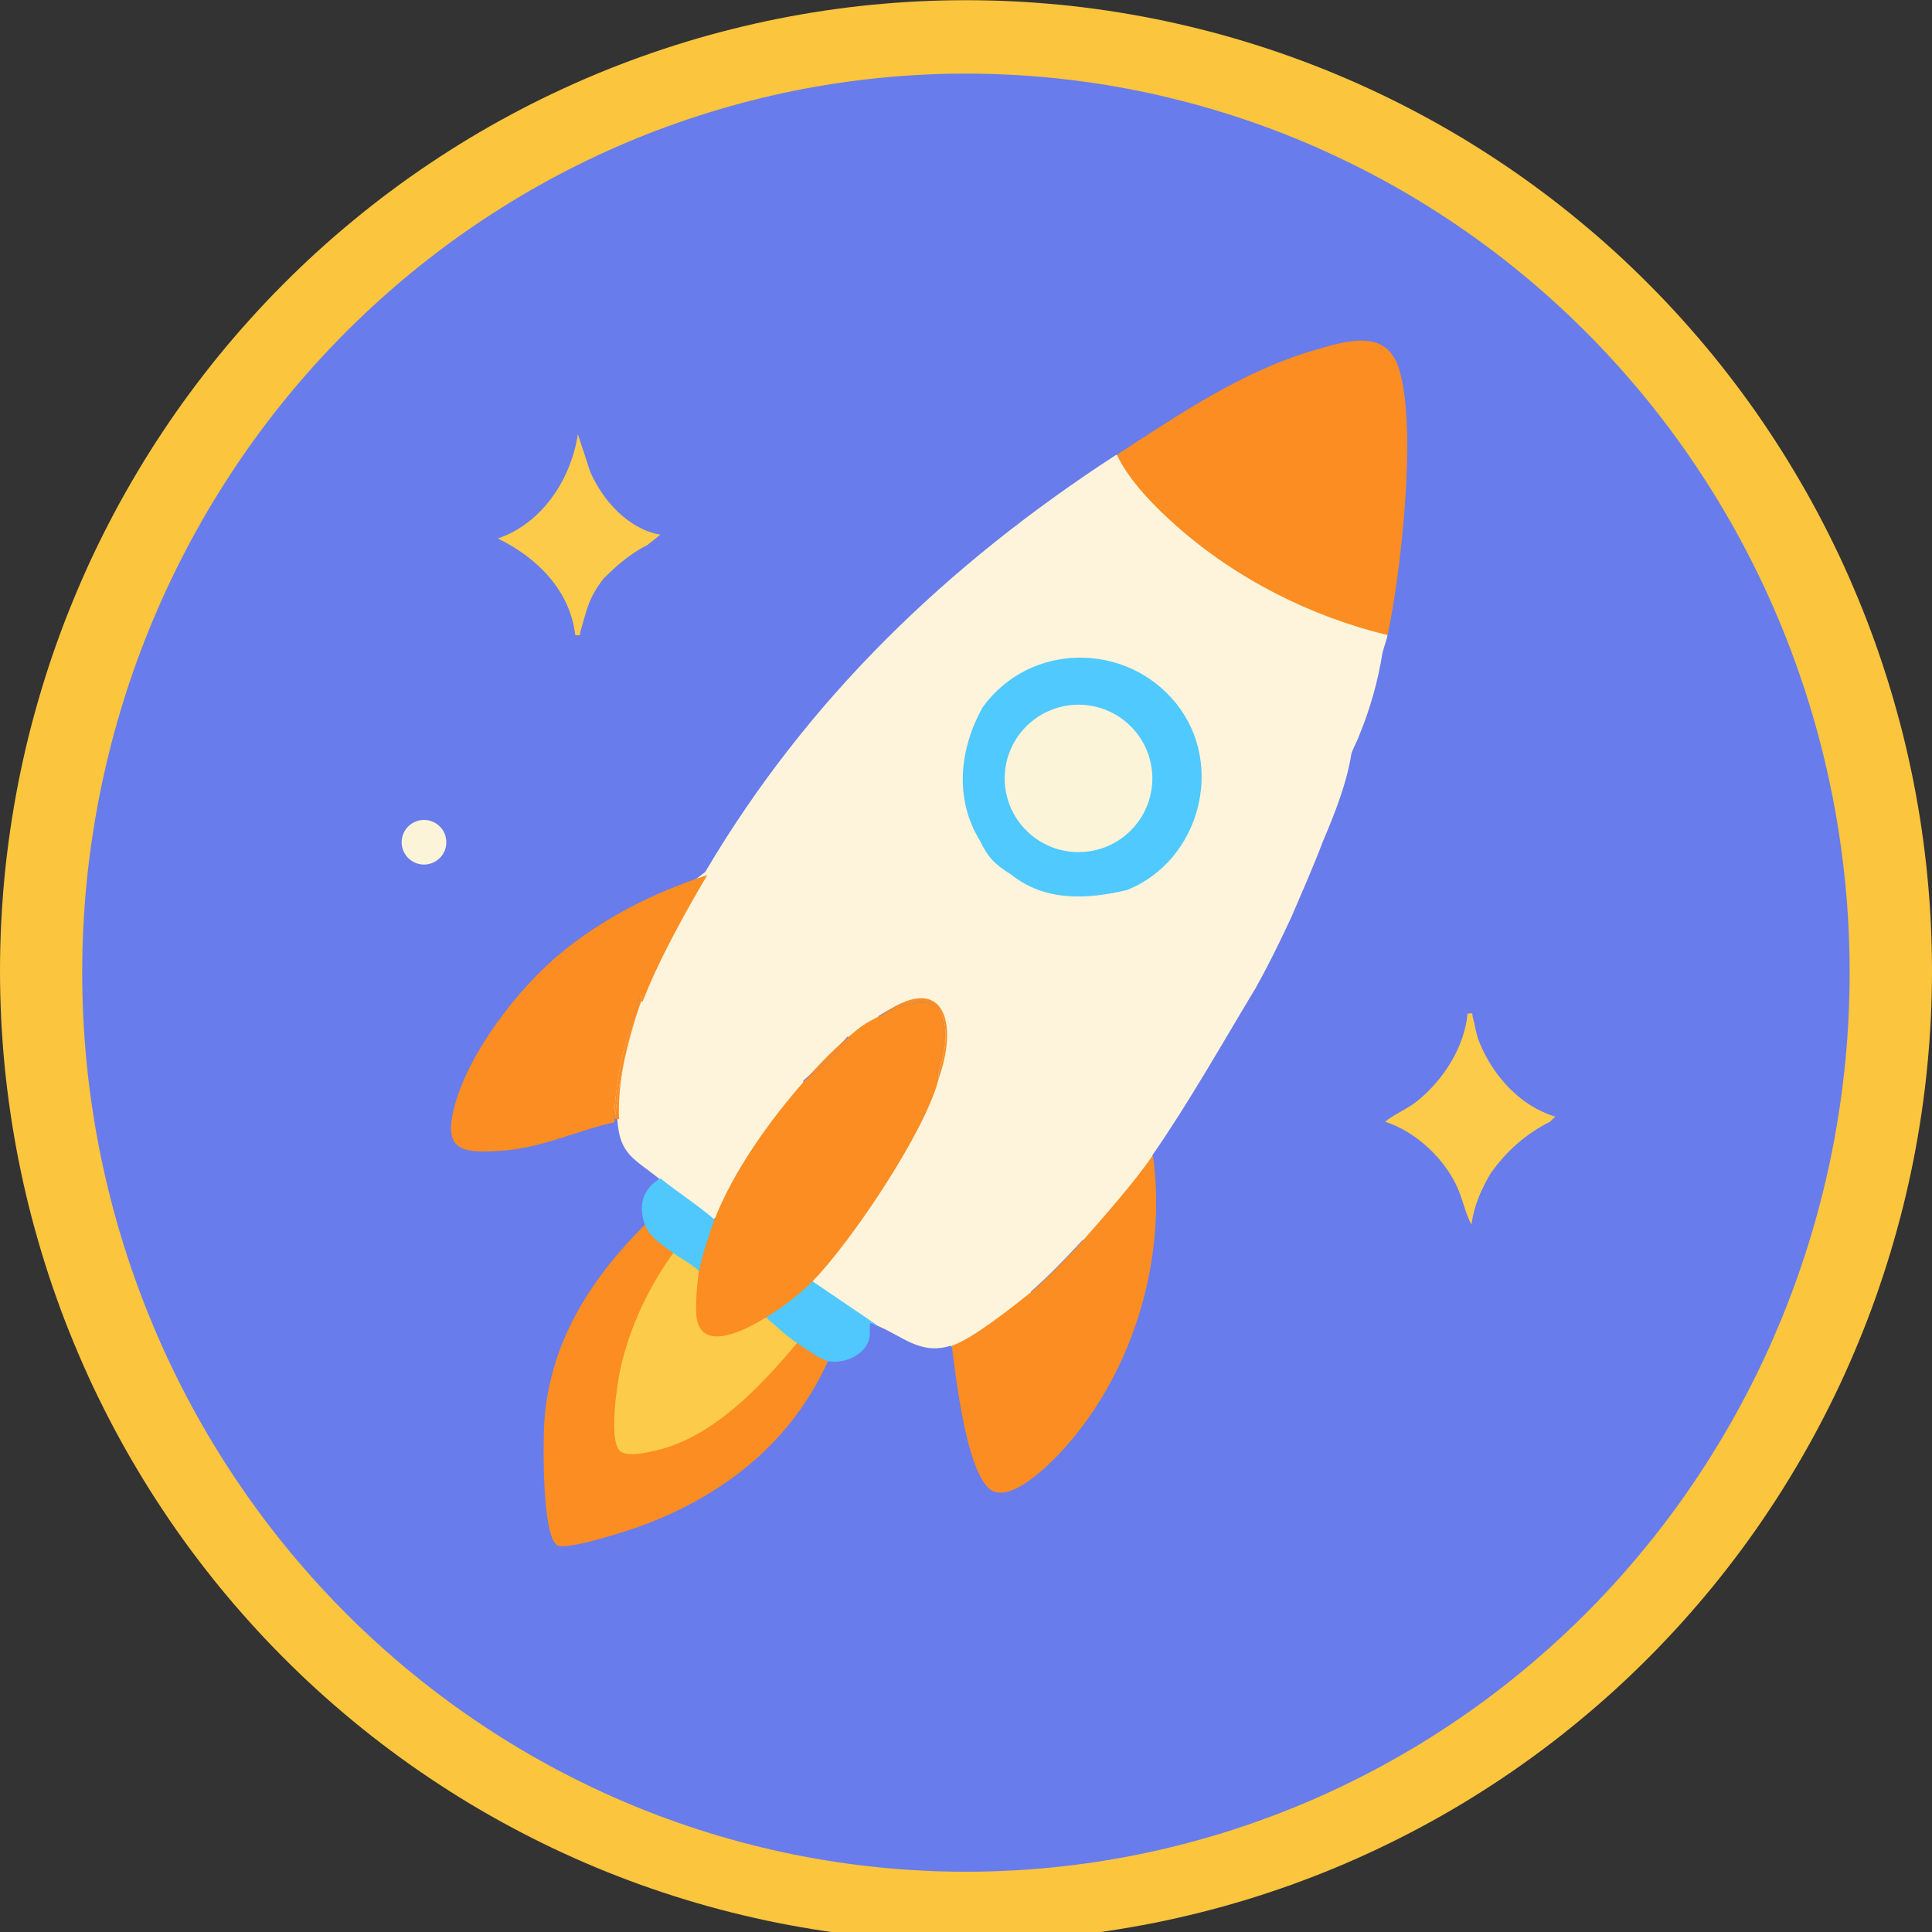 <svg xmlns="http://www.w3.org/2000/svg" xmlns:xlink="http://www.w3.org/1999/xlink" width="200" zoomAndPan="magnify" viewBox="0 0 150 150" height="200" preserveAspectRatio="xMidYMid meet" version="1.2"><rect x="0" y="0" width="150" height="150" fill="#333333" stroke="none"/><g id="ac1112154a"><path style=" stroke:none;fill-rule:nonzero;fill:#fbc53d;fill-opacity:1;" d="M 150 75.375 C 150 76.609 149.969 77.84 149.91 79.074 C 149.848 80.305 149.758 81.535 149.637 82.762 C 149.52 83.988 149.367 85.211 149.188 86.434 C 149.008 87.652 148.797 88.867 148.559 90.078 C 148.32 91.285 148.051 92.488 147.754 93.688 C 147.453 94.883 147.125 96.07 146.77 97.25 C 146.414 98.43 146.027 99.602 145.617 100.762 C 145.203 101.926 144.762 103.074 144.289 104.215 C 143.82 105.355 143.324 106.48 142.801 107.598 C 142.273 108.711 141.723 109.812 141.145 110.898 C 140.566 111.988 139.961 113.059 139.328 114.117 C 138.699 115.176 138.043 116.219 137.359 117.242 C 136.68 118.27 135.973 119.277 135.242 120.266 C 134.508 121.258 133.754 122.23 132.977 123.184 C 132.195 124.137 131.395 125.07 130.57 125.984 C 129.746 126.898 128.902 127.793 128.031 128.664 C 127.164 129.535 126.277 130.387 125.367 131.215 C 124.457 132.043 123.527 132.848 122.578 133.629 C 121.629 134.414 120.664 135.172 119.676 135.906 C 118.691 136.641 117.688 137.352 116.668 138.035 C 115.648 138.719 114.609 139.379 113.559 140.016 C 112.504 140.648 111.438 141.258 110.355 141.836 C 109.273 142.418 108.176 142.973 107.066 143.5 C 105.957 144.027 104.836 144.527 103.699 145 C 102.566 145.473 101.422 145.914 100.266 146.332 C 99.109 146.746 97.945 147.133 96.77 147.492 C 95.598 147.848 94.414 148.18 93.223 148.477 C 92.031 148.777 90.836 149.047 89.633 149.289 C 88.43 149.527 87.219 149.738 86.004 149.922 C 84.789 150.102 83.574 150.254 82.352 150.375 C 81.129 150.492 79.906 150.586 78.68 150.645 C 77.453 150.707 76.227 150.734 75 150.734 C 73.773 150.734 72.547 150.707 71.32 150.645 C 70.094 150.586 68.871 150.492 67.648 150.375 C 66.426 150.254 65.211 150.102 63.996 149.922 C 62.781 149.738 61.57 149.527 60.367 149.289 C 59.164 149.047 57.969 148.777 56.777 148.477 C 55.586 148.18 54.402 147.848 53.23 147.492 C 52.055 147.133 50.891 146.746 49.734 146.332 C 48.578 145.914 47.434 145.473 46.297 145 C 45.164 144.527 44.043 144.027 42.934 143.5 C 41.824 142.973 40.727 142.418 39.645 141.836 C 38.562 141.258 37.496 140.648 36.441 140.016 C 35.391 139.379 34.352 138.719 33.332 138.035 C 32.312 137.352 31.309 136.641 30.324 135.906 C 29.336 135.172 28.371 134.414 27.422 133.629 C 26.473 132.848 25.543 132.043 24.633 131.215 C 23.723 130.387 22.836 129.535 21.969 128.664 C 21.098 127.793 20.254 126.898 19.43 125.984 C 18.605 125.07 17.805 124.137 17.023 123.184 C 16.246 122.23 15.492 121.258 14.758 120.266 C 14.027 119.277 13.32 118.27 12.641 117.242 C 11.957 116.219 11.301 115.176 10.672 114.117 C 10.039 113.059 9.434 111.988 8.855 110.898 C 8.277 109.812 7.727 108.711 7.199 107.598 C 6.676 106.48 6.18 105.355 5.711 104.215 C 5.238 103.074 4.797 101.926 4.383 100.762 C 3.969 99.602 3.586 98.43 3.23 97.25 C 2.875 96.07 2.547 94.883 2.246 93.688 C 1.949 92.488 1.68 91.285 1.441 90.078 C 1.203 88.867 0.992 87.652 0.812 86.434 C 0.633 85.211 0.48 83.988 0.359 82.762 C 0.242 81.535 0.152 80.305 0.09 79.074 C 0.031 77.84 0 76.609 0 75.375 C 0 74.141 0.031 72.91 0.09 71.676 C 0.152 70.445 0.242 69.215 0.359 67.988 C 0.48 66.762 0.633 65.539 0.812 64.316 C 0.992 63.098 1.203 61.883 1.441 60.672 C 1.68 59.465 1.949 58.262 2.246 57.062 C 2.547 55.867 2.875 54.68 3.23 53.5 C 3.586 52.32 3.969 51.148 4.383 49.988 C 4.797 48.824 5.238 47.676 5.711 46.535 C 6.18 45.395 6.676 44.27 7.199 43.152 C 7.727 42.039 8.277 40.938 8.855 39.852 C 9.434 38.762 10.039 37.691 10.672 36.633 C 11.301 35.574 11.957 34.531 12.641 33.508 C 13.32 32.48 14.027 31.473 14.758 30.484 C 15.492 29.492 16.246 28.52 17.023 27.566 C 17.805 26.613 18.605 25.68 19.43 24.766 C 20.254 23.852 21.098 22.957 21.969 22.086 C 22.836 21.215 23.723 20.363 24.633 19.535 C 25.543 18.707 26.473 17.902 27.422 17.121 C 28.371 16.336 29.336 15.578 30.324 14.844 C 31.309 14.109 32.312 13.398 33.332 12.715 C 34.352 12.031 35.391 11.371 36.441 10.734 C 37.496 10.102 38.562 9.492 39.645 8.914 C 40.727 8.332 41.824 7.777 42.934 7.25 C 44.043 6.723 45.164 6.223 46.297 5.75 C 47.434 5.277 48.578 4.836 49.734 4.418 C 50.891 4.004 52.055 3.617 53.23 3.258 C 54.402 2.902 55.586 2.57 56.777 2.273 C 57.969 1.973 59.164 1.703 60.367 1.461 C 61.57 1.223 62.781 1.012 63.996 0.828 C 65.211 0.648 66.426 0.496 67.648 0.375 C 68.871 0.258 70.094 0.164 71.32 0.105 C 72.547 0.043 73.773 0.016 75 0.016 C 76.227 0.016 77.453 0.043 78.68 0.105 C 79.906 0.164 81.129 0.258 82.352 0.375 C 83.574 0.496 84.789 0.648 86.004 0.828 C 87.219 1.012 88.43 1.223 89.633 1.461 C 90.836 1.703 92.031 1.973 93.223 2.273 C 94.414 2.57 95.598 2.902 96.77 3.258 C 97.945 3.617 99.109 4.004 100.266 4.418 C 101.422 4.836 102.566 5.277 103.699 5.75 C 104.836 6.223 105.957 6.723 107.066 7.25 C 108.176 7.777 109.273 8.332 110.355 8.914 C 111.438 9.492 112.504 10.102 113.559 10.734 C 114.609 11.371 115.648 12.031 116.668 12.715 C 117.688 13.398 118.691 14.109 119.676 14.844 C 120.664 15.578 121.629 16.336 122.578 17.121 C 123.527 17.902 124.457 18.707 125.367 19.535 C 126.277 20.363 127.164 21.215 128.031 22.086 C 128.902 22.957 129.746 23.852 130.57 24.766 C 131.395 25.68 132.195 26.613 132.977 27.566 C 133.754 28.52 134.508 29.492 135.242 30.484 C 135.973 31.473 136.68 32.48 137.359 33.508 C 138.043 34.531 138.699 35.574 139.328 36.633 C 139.961 37.691 140.566 38.762 141.145 39.852 C 141.723 40.938 142.273 42.039 142.801 43.152 C 143.324 44.27 143.82 45.395 144.289 46.535 C 144.762 47.676 145.203 48.824 145.617 49.988 C 146.027 51.148 146.414 52.32 146.77 53.5 C 147.125 54.68 147.453 55.867 147.754 57.062 C 148.051 58.262 148.32 59.465 148.559 60.672 C 148.797 61.883 149.008 63.098 149.188 64.316 C 149.367 65.539 149.52 66.762 149.637 67.988 C 149.758 69.215 149.848 70.445 149.91 71.676 C 149.969 72.91 150 74.141 150 75.375 Z M 150 75.375 "/><path style=" stroke:none;fill-rule:nonzero;fill:#687ceb;fill-opacity:1;" d="M 143.605 75.52 C 143.605 76.66 143.578 77.801 143.523 78.941 C 143.469 80.082 143.387 81.223 143.277 82.359 C 143.164 83.496 143.027 84.629 142.863 85.762 C 142.699 86.891 142.508 88.016 142.289 89.137 C 142.07 90.258 141.824 91.371 141.551 92.477 C 141.277 93.586 140.977 94.688 140.652 95.781 C 140.324 96.875 139.973 97.957 139.594 99.035 C 139.219 100.109 138.812 101.176 138.383 102.23 C 137.953 103.285 137.5 104.328 137.02 105.363 C 136.539 106.395 136.035 107.414 135.504 108.422 C 134.977 109.43 134.422 110.422 133.844 111.402 C 133.266 112.383 132.668 113.348 132.043 114.297 C 131.418 115.246 130.773 116.18 130.105 117.098 C 129.434 118.016 128.746 118.918 128.031 119.801 C 127.32 120.684 126.586 121.547 125.832 122.395 C 125.078 123.242 124.305 124.066 123.512 124.875 C 122.715 125.684 121.902 126.473 121.07 127.238 C 120.238 128.004 119.391 128.75 118.52 129.477 C 117.652 130.199 116.77 130.902 115.867 131.582 C 114.965 132.266 114.047 132.922 113.113 133.555 C 112.18 134.191 111.23 134.801 110.27 135.391 C 109.305 135.977 108.328 136.539 107.336 137.078 C 106.348 137.617 105.344 138.129 104.328 138.617 C 103.312 139.105 102.289 139.57 101.25 140.008 C 100.215 140.445 99.164 140.855 98.109 141.238 C 97.051 141.625 95.984 141.984 94.91 142.316 C 93.836 142.645 92.754 142.949 91.664 143.227 C 90.574 143.508 89.48 143.758 88.379 143.98 C 87.277 144.203 86.172 144.398 85.062 144.566 C 83.949 144.734 82.836 144.871 81.719 144.984 C 80.602 145.098 79.48 145.18 78.359 145.234 C 77.238 145.293 76.117 145.32 74.992 145.32 C 73.871 145.32 72.75 145.293 71.629 145.234 C 70.504 145.18 69.387 145.098 68.27 144.984 C 67.152 144.871 66.035 144.734 64.926 144.566 C 63.816 144.398 62.711 144.203 61.609 143.98 C 60.508 143.758 59.41 143.508 58.32 143.227 C 57.234 142.949 56.152 142.645 55.078 142.316 C 54 141.984 52.938 141.625 51.879 141.238 C 50.82 140.855 49.773 140.445 48.738 140.008 C 47.699 139.57 46.672 139.105 45.656 138.617 C 44.645 138.129 43.641 137.617 42.648 137.078 C 41.66 136.539 40.684 135.977 39.719 135.391 C 38.758 134.801 37.809 134.191 36.875 133.555 C 35.941 132.922 35.023 132.266 34.121 131.582 C 33.219 130.902 32.336 130.199 31.465 129.477 C 30.598 128.75 29.75 128.004 28.918 127.238 C 28.086 126.473 27.27 125.684 26.477 124.875 C 25.684 124.066 24.91 123.242 24.156 122.395 C 23.402 121.547 22.668 120.684 21.957 119.801 C 21.242 118.918 20.551 118.016 19.883 117.098 C 19.215 116.18 18.566 115.246 17.945 114.297 C 17.32 113.348 16.719 112.383 16.141 111.402 C 15.566 110.422 15.012 109.43 14.484 108.422 C 13.953 107.414 13.449 106.395 12.969 105.363 C 12.488 104.328 12.035 103.285 11.605 102.23 C 11.176 101.176 10.77 100.109 10.391 99.035 C 10.012 97.957 9.66 96.875 9.336 95.781 C 9.008 94.688 8.711 93.586 8.438 92.477 C 8.164 91.371 7.918 90.258 7.699 89.137 C 7.48 88.016 7.289 86.891 7.125 85.762 C 6.957 84.629 6.82 83.496 6.711 82.359 C 6.602 81.223 6.52 80.082 6.465 78.941 C 6.41 77.801 6.383 76.66 6.383 75.52 C 6.383 74.375 6.41 73.234 6.465 72.094 C 6.52 70.953 6.602 69.812 6.711 68.676 C 6.82 67.539 6.957 66.406 7.125 65.277 C 7.289 64.145 7.48 63.02 7.699 61.898 C 7.918 60.781 8.164 59.664 8.438 58.559 C 8.711 57.449 9.008 56.348 9.336 55.254 C 9.66 54.16 10.012 53.078 10.391 52 C 10.77 50.926 11.176 49.859 11.605 48.805 C 12.035 47.75 12.488 46.707 12.969 45.672 C 13.449 44.641 13.953 43.621 14.484 42.613 C 15.012 41.605 15.566 40.613 16.141 39.633 C 16.719 38.652 17.32 37.688 17.945 36.738 C 18.566 35.789 19.215 34.855 19.883 33.938 C 20.551 33.02 21.242 32.117 21.957 31.234 C 22.668 30.352 23.402 29.488 24.156 28.641 C 24.91 27.793 25.684 26.969 26.477 26.16 C 27.27 25.352 28.086 24.566 28.918 23.797 C 29.75 23.031 30.598 22.285 31.465 21.559 C 32.336 20.836 33.219 20.133 34.121 19.453 C 35.023 18.77 35.941 18.113 36.875 17.48 C 37.809 16.844 38.758 16.234 39.719 15.645 C 40.684 15.059 41.66 14.496 42.648 13.957 C 43.641 13.418 44.645 12.906 45.656 12.418 C 46.672 11.93 47.699 11.465 48.738 11.027 C 49.773 10.59 50.82 10.18 51.879 9.797 C 52.938 9.41 54 9.051 55.078 8.723 C 56.152 8.391 57.234 8.086 58.32 7.809 C 59.41 7.531 60.508 7.277 61.609 7.055 C 62.711 6.832 63.816 6.637 64.926 6.469 C 66.035 6.305 67.152 6.164 68.27 6.051 C 69.387 5.938 70.504 5.855 71.629 5.801 C 72.75 5.742 73.871 5.715 74.992 5.715 C 76.117 5.715 77.238 5.742 78.359 5.801 C 79.48 5.855 80.602 5.938 81.719 6.051 C 82.836 6.164 83.949 6.305 85.062 6.469 C 86.172 6.637 87.277 6.832 88.379 7.055 C 89.48 7.277 90.574 7.531 91.664 7.809 C 92.754 8.086 93.836 8.391 94.91 8.723 C 95.984 9.051 97.051 9.41 98.109 9.797 C 99.164 10.18 100.215 10.59 101.25 11.027 C 102.289 11.465 103.312 11.93 104.328 12.418 C 105.344 12.906 106.348 13.418 107.336 13.957 C 108.328 14.496 109.305 15.059 110.27 15.645 C 111.23 16.234 112.18 16.844 113.113 17.48 C 114.047 18.113 114.965 18.77 115.867 19.453 C 116.77 20.133 117.652 20.836 118.52 21.559 C 119.391 22.285 120.238 23.031 121.07 23.797 C 121.902 24.566 122.715 25.352 123.512 26.16 C 124.305 26.969 125.078 27.793 125.832 28.641 C 126.586 29.488 127.32 30.352 128.031 31.234 C 128.746 32.117 129.434 33.02 130.105 33.938 C 130.773 34.855 131.418 35.789 132.043 36.738 C 132.668 37.688 133.266 38.652 133.844 39.633 C 134.422 40.613 134.977 41.605 135.504 42.613 C 136.035 43.621 136.539 44.641 137.02 45.672 C 137.5 46.707 137.953 47.75 138.383 48.805 C 138.812 49.859 139.219 50.926 139.594 52 C 139.973 53.078 140.324 54.16 140.652 55.254 C 140.977 56.348 141.277 57.449 141.551 58.559 C 141.824 59.664 142.07 60.781 142.289 61.898 C 142.508 63.02 142.699 64.145 142.863 65.277 C 143.027 66.406 143.164 67.539 143.277 68.676 C 143.387 69.812 143.469 70.953 143.523 72.094 C 143.578 73.234 143.605 74.375 143.605 75.52 Z M 143.605 75.52 "/><path style=" stroke:none;fill-rule:nonzero;fill:#fef4db;fill-opacity:1;" d="M 86.66 35.312 L 87.23 35.543 C 91.57 42.191 99.262 46.52 106.891 48.68 L 107.734 49.309 C 107.641 49.738 107.445 50.238 107.332 50.707 C 106.984 52.891 106.383 55.023 105.527 57.102 C 105.406 57.488 105.074 58.043 104.926 58.504 C 104.555 60.828 103.648 63.129 102.719 65.301 C 102 67.215 101.102 69.234 100.309 71.098 C 99.438 72.992 98.516 74.867 97.5 76.691 C 95.004 80.832 92.223 85.742 89.473 89.688 L 89.305 90.535 C 88.715 91.543 85.289 95.848 84.516 96.16 C 84.367 96.223 84.211 96.254 84.055 96.281 C 82.77 97.668 81.461 99.031 80.039 100.281 L 80.098 100.746 C 79.199 101.551 75.109 104.664 74.18 104.773 L 73.816 104.48 C 71.41 105.23 70.059 103.703 68 102.879 C 67.699 102.664 67.465 102.668 67.293 102.887 C 65.859 101.914 64.43 100.945 62.996 99.977 L 62.98 99.48 L 62.934 98.953 C 66.742 94.504 70.305 89.426 72.34 83.914 L 72.816 83.688 C 72.863 82.934 73 82.18 73.227 81.422 C 73.855 77.203 71.352 76.859 68.199 78.891 C 68.105 79.547 66.434 80.684 65.789 80.492 C 64.734 81.691 63.598 82.824 62.379 83.891 L 62.262 84.629 C 59.77 87.547 57.504 90.719 55.965 94.246 L 55.355 94.684 C 53.836 94.219 51.871 92.879 51.141 91.484 C 49.199 89.934 48.09 89.625 47.93 86.887 C 47.828 86.809 47.746 86.727 47.73 86.633 C 47.344 84.262 48.852 79.723 49.734 77.492 C 49.68 77.359 49.629 77.227 49.605 77.09 C 49.469 76.289 53.117 69.383 53.898 68.363 L 54.754 67.699 C 62.715 54.211 73.621 43.781 86.66 35.312 Z M 86.66 35.312 "/><path style=" stroke:none;fill-rule:nonzero;fill:#fb8d22;fill-opacity:1;" d="M 107.734 49.309 C 101.734 47.859 95.938 44.918 91.312 40.812 C 89.621 39.312 87.68 37.344 86.711 35.312 C 91.523 32.184 96.48 28.797 102.086 27.176 C 104.523 26.469 107.59 25.477 108.594 28.559 C 110.062 33.051 108.773 44.477 107.734 49.309 Z M 107.734 49.309 "/><path style=" stroke:none;fill-rule:nonzero;fill:#fb8d22;fill-opacity:1;" d="M 52.273 97.281 L 52.168 98.129 C 49.938 101.473 47.473 107.41 48.141 111.539 C 48.297 112.496 48.469 112.574 49.469 112.48 C 54.316 112.02 58.211 107.941 61.227 104.434 L 61.883 104.277 C 62.426 103.938 64.113 105.078 64.285 105.68 C 61.441 111.953 56.285 116.035 49.918 118.422 C 48.867 118.816 43.984 120.414 43.262 119.973 C 42.074 119.25 42.16 111.883 42.262 110.379 C 42.688 104.211 45.828 99.332 50.07 95.082 C 50.465 95.125 50.82 95.398 51.141 95.91 C 51.895 96.336 52.27 96.793 52.273 97.281 Z M 52.273 97.281 "/><path style=" stroke:none;fill-rule:nonzero;fill:#fb8d23;fill-opacity:1;" d="M 73.895 104.48 C 75.465 103.988 78.711 101.395 80.102 100.281 C 81.523 99.027 82.824 97.672 84.109 96.281 C 85.906 94.223 87.961 91.918 89.516 89.688 C 90.609 97.668 88.055 106.348 82.699 112.371 C 81.652 113.547 78.922 116.336 77.242 115.832 C 75.086 115.184 74.168 106.539 73.895 104.48 Z M 73.895 104.48 "/><path style=" stroke:none;fill-rule:nonzero;fill:#fdcb4a;fill-opacity:1;" d="M 115.742 91.086 C 114.996 92.34 114.445 93.609 114.242 95.082 C 113.734 94.117 113.555 93.031 113.082 92.043 C 112.02 89.816 109.863 87.848 107.535 87.086 C 108.305 86.473 109.242 86.117 110.031 85.484 C 112.059 83.859 113.699 81.305 113.941 78.691 C 114.461 78.637 114.262 78.691 114.348 78.984 C 114.531 79.613 114.582 80.238 114.844 80.887 C 115.895 83.496 118.012 85.875 120.746 86.691 L 120.348 87.086 C 118.477 88.031 116.965 89.363 115.742 91.086 Z M 115.742 91.086 "/><path style=" stroke:none;fill-rule:nonzero;fill:#fdcb4a;fill-opacity:1;" d="M 46.867 44.91 C 45.68 46.449 45.59 47.25 45.07 49.016 C 44.984 49.309 45.184 49.363 44.664 49.309 C 44.25 45.816 41.688 43.285 38.656 41.809 C 42.102 40.625 44.324 37.215 44.867 33.715 L 45.832 36.648 C 46.812 38.887 48.809 41.09 51.27 41.512 L 50.27 42.312 C 48.98 42.953 47.883 43.902 46.867 44.91 Z M 46.867 44.91 "/><path style=" stroke:none;fill-rule:nonzero;fill:#50c8fe;fill-opacity:1;" d="M 68.09 102.879 C 67.777 102.949 67.574 102.406 67.531 102.934 C 67.5 103.332 67.598 103.652 67.43 104.117 C 67.004 105.297 65.461 105.898 64.285 105.68 C 63.758 105.578 62.402 104.633 61.883 104.277 C 61.012 104.473 59.492 103.156 59.48 102.281 C 59.719 101.637 60.266 101.102 61.117 100.668 C 61.746 99.965 62.402 99.57 63.086 99.48 Z M 68.09 102.879 "/><path style=" stroke:none;fill-rule:nonzero;fill:#51c8fd;fill-opacity:1;" d="M 55.477 94.684 L 55.781 95.008 L 54.723 98.477 L 54.273 98.684 C 53.621 98.859 52.215 97.996 52.273 97.281 C 51.508 96.723 50.414 96.047 50.07 95.082 C 49.531 93.582 49.891 92.316 51.27 91.484 C 52.641 92.586 54.141 93.539 55.477 94.684 Z M 55.477 94.684 "/><path style=" stroke:none;fill-rule:nonzero;fill:#fcf4d9;fill-opacity:1;" d="M 34.652 65.391 C 34.652 65.621 34.609 65.844 34.523 66.055 C 34.434 66.266 34.309 66.453 34.145 66.617 C 33.984 66.777 33.797 66.902 33.582 66.992 C 33.371 67.078 33.148 67.125 32.918 67.125 C 32.688 67.125 32.469 67.078 32.254 66.992 C 32.043 66.902 31.855 66.777 31.691 66.617 C 31.531 66.453 31.406 66.266 31.316 66.055 C 31.23 65.844 31.184 65.621 31.184 65.391 C 31.184 65.164 31.23 64.941 31.316 64.73 C 31.406 64.516 31.531 64.328 31.691 64.168 C 31.855 64.004 32.043 63.879 32.254 63.793 C 32.469 63.703 32.688 63.66 32.918 63.66 C 33.148 63.66 33.371 63.703 33.582 63.793 C 33.797 63.879 33.984 64.004 34.145 64.168 C 34.309 64.328 34.434 64.516 34.523 64.73 C 34.609 64.941 34.652 65.164 34.652 65.391 Z M 34.652 65.391 "/><path style=" stroke:none;fill-rule:nonzero;fill:#fb8d22;fill-opacity:1;" d="M 43.496 74.035 C 40.219 76.754 36.41 81.691 35.301 85.844 C 34.359 89.359 35.824 89.562 39 89.34 C 42.125 89.117 44.82 87.77 47.703 87.133 C 47.711 87.047 47.723 86.965 47.73 86.883 C 47.711 86.883 47.688 86.883 47.668 86.887 C 47.812 83.773 48.43 81.074 49.418 78.141 C 49.441 78.078 49.672 76.957 49.871 77.492 C 49.328 78.91 48.816 80.609 48.473 82.328 C 48.816 80.789 49.246 79.273 49.766 77.777 L 49.906 77.738 C 51.094 74.625 53.203 70.836 54.91 67.941 C 50.801 69.277 46.828 71.27 43.496 74.035 Z M 43.496 74.035 "/><path style=" stroke:none;fill-rule:nonzero;fill:#fb8d22;fill-opacity:1;" d="M 48.066 86.887 C 47.988 85.496 48.16 83.906 48.473 82.328 C 48.141 83.824 47.895 85.344 47.73 86.883 C 47.836 86.879 47.961 86.902 48.066 86.887 Z M 48.066 86.887 "/><path style=" stroke:none;fill-rule:nonzero;fill:#fb8d22;fill-opacity:1;" d="M 49.418 78.141 C 48.43 81.074 47.812 83.773 47.668 86.887 C 47.688 86.883 47.711 86.883 47.73 86.883 C 47.895 85.344 48.141 83.824 48.473 82.328 C 48.816 80.609 49.328 78.91 49.871 77.492 C 49.672 76.957 49.441 78.078 49.418 78.141 Z M 49.418 78.141 "/><path style=" stroke:none;fill-rule:nonzero;fill:#50c9fe;fill-opacity:1;" d="M 87.512 69.098 C 84.438 69.828 81.164 70.027 78.5 67.898 C 77.258 67.125 76.727 66.598 76.098 65.301 C 74.07 62.031 74.488 58.125 76.301 54.902 C 79.941 49.863 87.43 49.793 91.312 54.609 C 95.156 59.383 93.156 66.828 87.512 69.098 Z M 87.512 69.098 "/><path style=" stroke:none;fill-rule:nonzero;fill:#fb8d22;fill-opacity:1;" d="M 72.699 83.219 C 73.035 81.617 73.688 80.414 72.996 78.691 C 72.305 76.965 69.488 78.312 68.289 78.891 C 67.172 79.43 66.832 79.695 65.887 80.492 C 66.285 80.574 65.68 81 65.586 81.09 C 64.918 81.758 64.254 82.422 63.586 83.09 L 62.484 83.891 C 59.836 86.879 56.918 90.945 55.477 94.684 C 55.117 95.609 54.438 97.75 54.273 98.684 C 53.559 98.988 53.547 101.129 53.648 101.906 C 53.941 104.148 54.824 104.352 56.906 103.953 C 57.59 103.82 59.609 102.969 59.48 102.281 C 60.688 101.539 62.09 100.496 63.086 99.48 C 66.078 96.434 71.914 87.758 72.895 83.688 C 72.902 83.664 72.645 83.465 72.699 83.219 Z M 72.699 83.219 "/><path style=" stroke:none;fill-rule:nonzero;fill:#fb8d22;fill-opacity:1;" d="M 68.289 78.891 C 72.715 75.949 74.402 78.891 72.871 83.234 L 72.895 83.688 C 74.461 79.25 73.219 75.32 68.289 78.891 Z M 68.289 78.891 "/><path style=" stroke:none;fill-rule:nonzero;fill:#fb8d22;fill-opacity:1;" d="M 68.289 78.891 C 69.488 78.312 72.305 76.965 72.996 78.691 C 73.688 80.414 73.035 81.617 72.699 83.219 C 72.645 83.465 72.902 83.664 72.895 83.688 L 72.871 83.234 C 74.402 78.891 72.715 75.949 68.289 78.891 Z M 68.289 78.891 "/><path style=" stroke:none;fill-rule:nonzero;fill:#fb8d22;fill-opacity:1;" d="M 65.887 80.492 C 64.66 81.523 63.547 82.691 62.484 83.891 C 63.723 82.84 64.859 81.707 65.887 80.492 Z M 65.887 80.492 "/><path style=" stroke:none;fill-rule:nonzero;fill:#fb8d22;fill-opacity:1;" d="M 65.586 81.09 C 65.68 81 66.285 80.574 65.887 80.492 C 64.859 81.707 63.723 82.84 62.484 83.891 L 63.586 83.09 C 64.254 82.422 64.918 81.758 65.586 81.09 Z M 65.586 81.09 "/><path style=" stroke:none;fill-rule:nonzero;fill:#fdcb4a;fill-opacity:1;" d="M 54.273 98.684 C 54.129 99.527 53.977 101.359 54.07 102.184 C 54.402 105.137 57.973 103.203 59.48 102.281 C 60.215 102.945 61.07 103.727 61.883 104.277 C 59.066 107.621 55.359 111.609 50.914 112.617 C 50.234 112.77 48.648 113.168 48.113 112.629 C 47.262 111.762 47.898 107.492 48.168 106.277 C 48.875 103.055 50.352 99.949 52.273 97.281 C 52.926 97.762 53.676 98.125 54.273 98.684 Z M 54.273 98.684 "/><path style=" stroke:none;fill-rule:nonzero;fill:#fcf4d9;fill-opacity:1;" d="M 89.469 60.434 C 89.469 60.812 89.43 61.184 89.355 61.551 C 89.285 61.922 89.176 62.277 89.031 62.625 C 88.887 62.973 88.711 63.301 88.5 63.613 C 88.293 63.926 88.055 64.215 87.789 64.48 C 87.523 64.746 87.234 64.984 86.918 65.195 C 86.605 65.402 86.277 65.578 85.93 65.723 C 85.582 65.867 85.223 65.977 84.852 66.047 C 84.484 66.121 84.113 66.156 83.734 66.156 C 83.359 66.156 82.984 66.121 82.617 66.047 C 82.246 65.977 81.891 65.867 81.543 65.723 C 81.195 65.578 80.863 65.402 80.551 65.195 C 80.238 64.984 79.949 64.746 79.684 64.48 C 79.414 64.215 79.18 63.926 78.969 63.613 C 78.762 63.301 78.582 62.973 78.438 62.625 C 78.297 62.277 78.188 61.922 78.113 61.551 C 78.039 61.184 78.004 60.812 78.004 60.434 C 78.004 60.059 78.039 59.688 78.113 59.32 C 78.188 58.949 78.297 58.594 78.438 58.246 C 78.582 57.898 78.762 57.57 78.969 57.258 C 79.18 56.945 79.414 56.656 79.684 56.391 C 79.949 56.125 80.238 55.887 80.551 55.676 C 80.863 55.469 81.195 55.293 81.543 55.148 C 81.891 55.004 82.246 54.895 82.617 54.824 C 82.984 54.75 83.359 54.711 83.734 54.711 C 84.113 54.711 84.484 54.75 84.852 54.824 C 85.223 54.895 85.582 55.004 85.93 55.148 C 86.277 55.293 86.605 55.469 86.918 55.676 C 87.234 55.887 87.523 56.125 87.789 56.391 C 88.055 56.656 88.293 56.945 88.5 57.258 C 88.711 57.57 88.887 57.898 89.031 58.246 C 89.176 58.594 89.285 58.949 89.355 59.32 C 89.43 59.688 89.469 60.059 89.469 60.434 Z M 89.469 60.434 "/></g></svg>